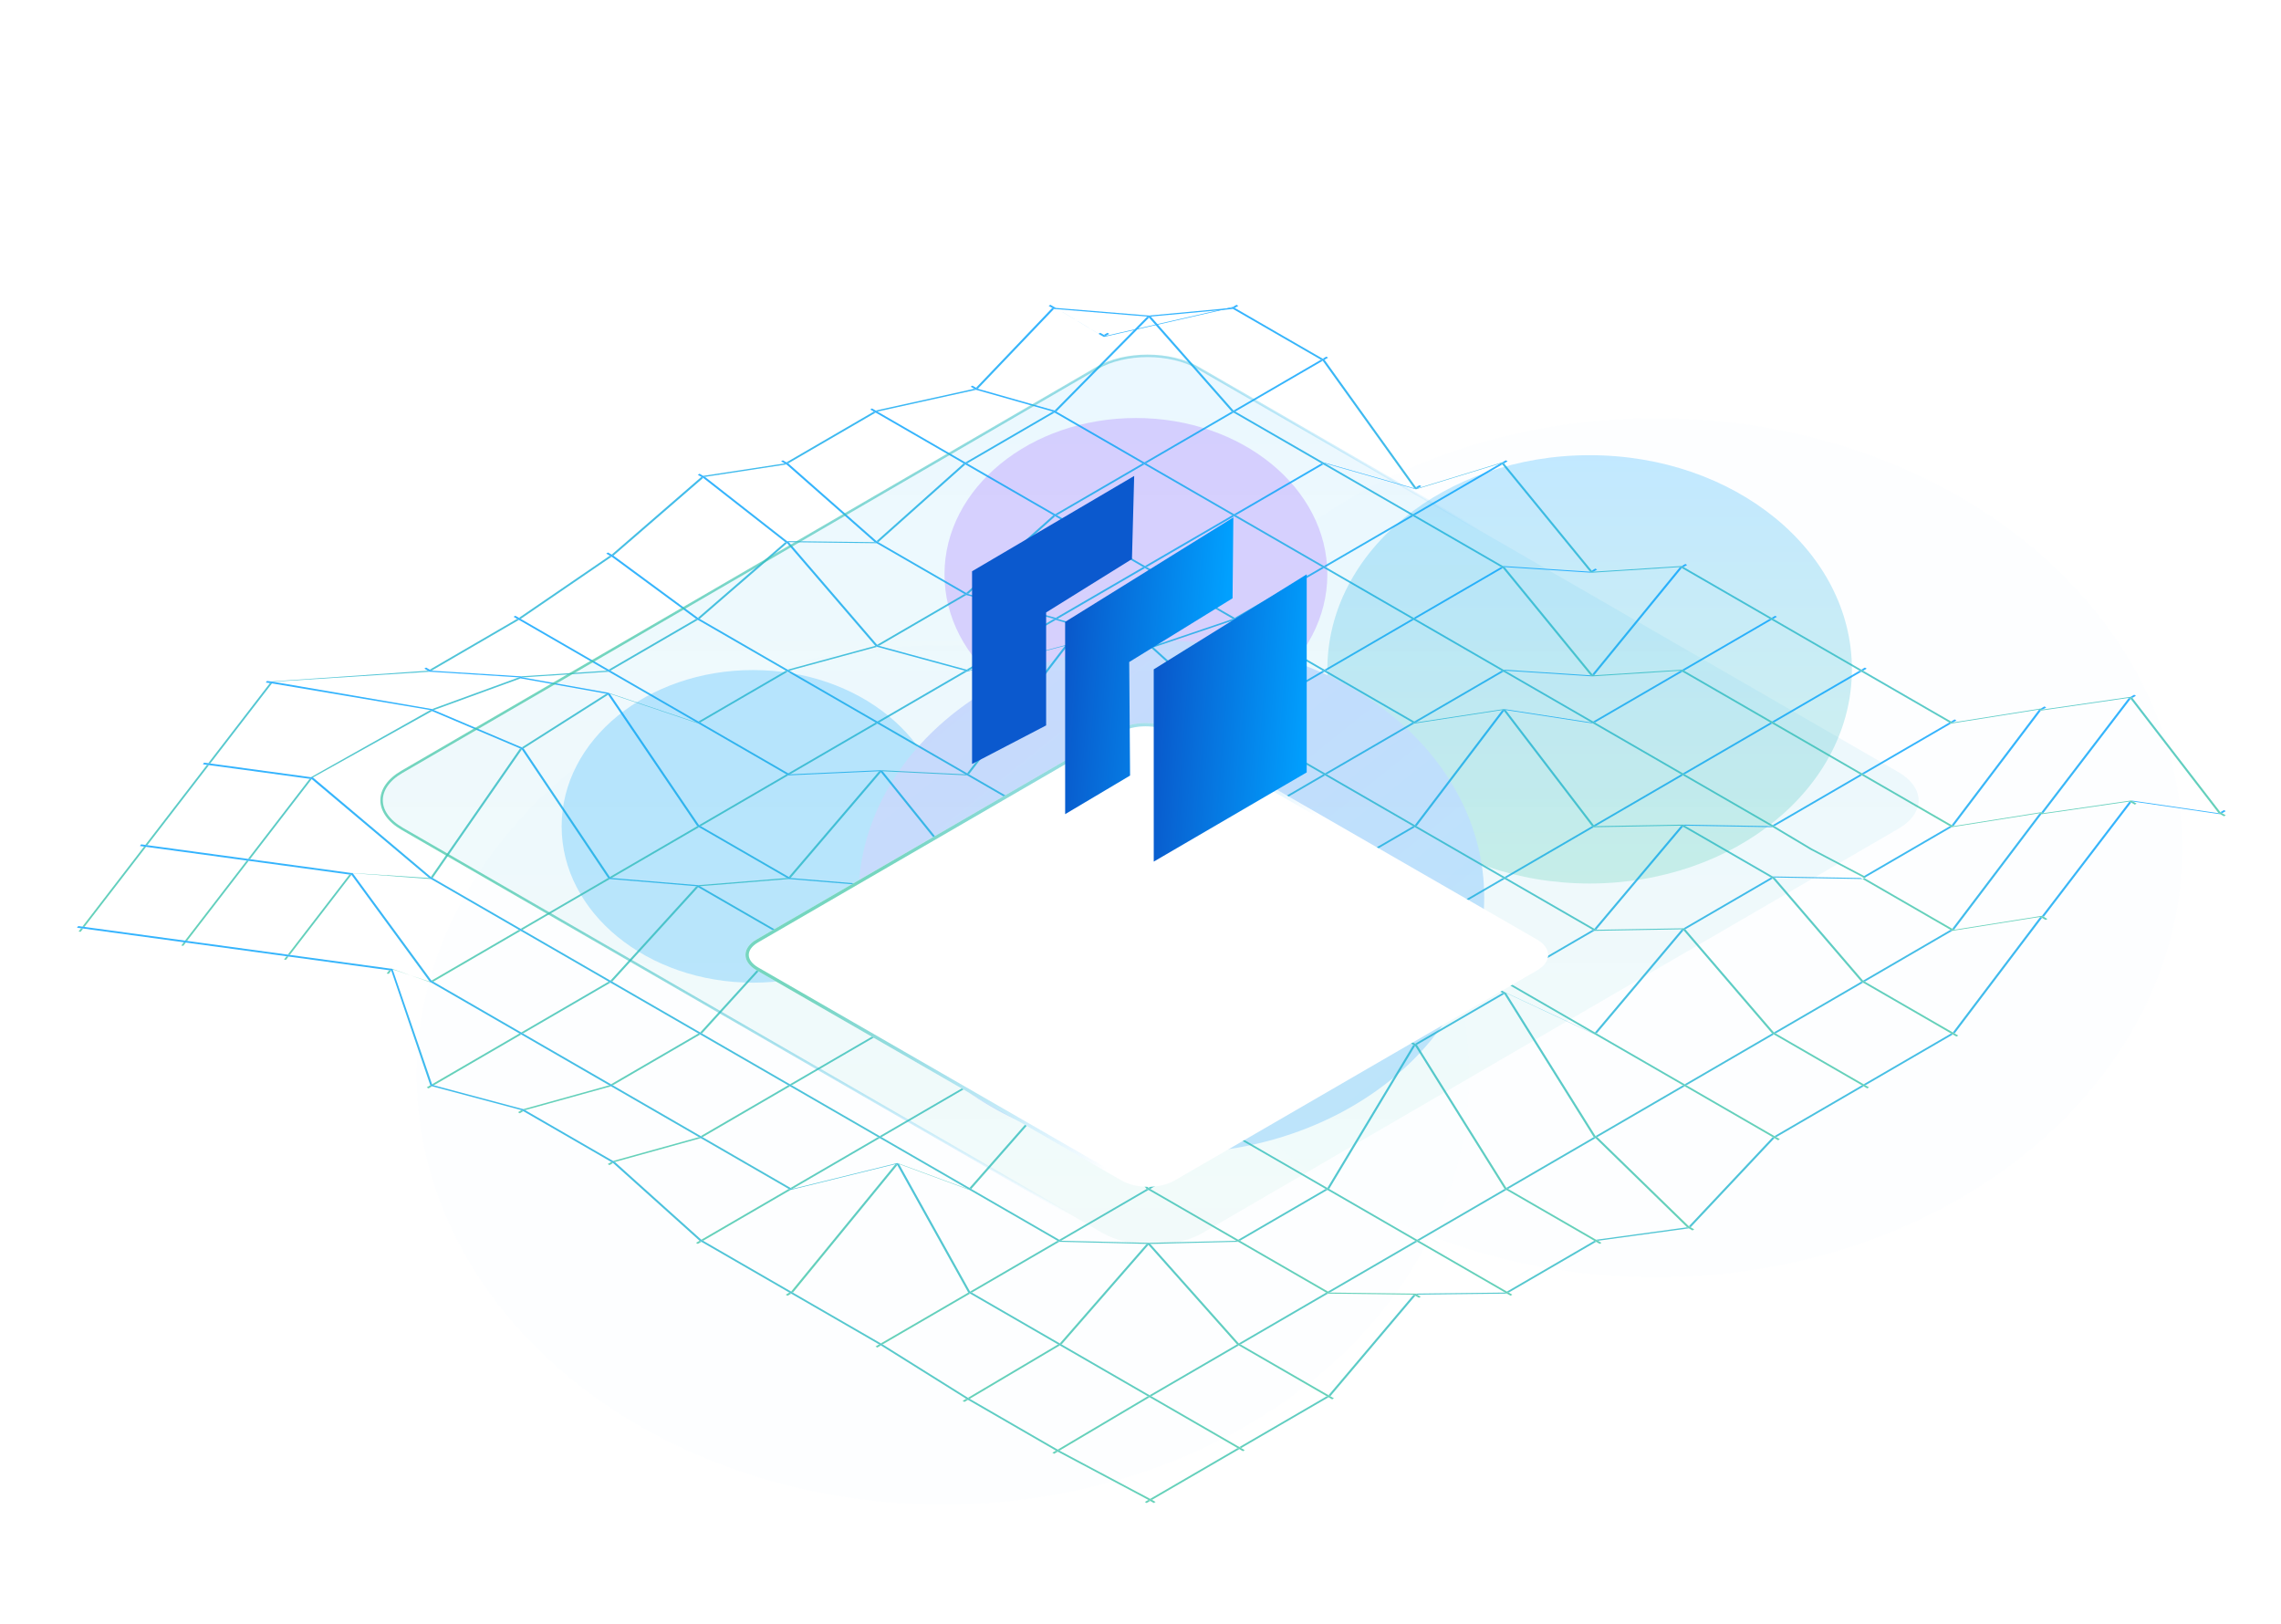 <svg xmlns="http://www.w3.org/2000/svg" width="545" height="388" fill="none" viewBox="0 0 545 388">
  <path fill="#fff" d="M0 0h545v388H0z"/>
  <g opacity=".24">
    <ellipse cx="395.729" cy="202.552" fill="#00A0FF" fill-opacity=".03" rx="125.733" ry="102.675"/>
    <ellipse cx="225.265" cy="256.851" fill="#00A0FF" fill-opacity=".03" rx="125.733" ry="102.675"/>
    <g filter="url(#a)">
      <ellipse cx="379.811" cy="159.935" fill="url(#b)" rx="62.665" ry="51.173"/>
    </g>
    <g filter="url(#c)">
      <ellipse cx="271.407" cy="137.229" fill="#9747FF" rx="45.739" ry="37.351"/>
    </g>
    <g filter="url(#d)">
      <ellipse cx="179.929" cy="197.451" fill="#00A0FF" rx="45.739" ry="37.351"/>
    </g>
    <g filter="url(#e)">
      <ellipse cx="279.87" cy="214.399" fill="url(#f)" rx="74.754" ry="61.21"/>
    </g>
  </g>
  <g clip-path="url(#g)" opacity=".8">
    <path fill="url(#h)" d="m19.863 221.868-.486-.066-.6.781.24.03.246.036.6-.781Zm15.041-19.522-.486-.066-14.74 19.137.486.066 14.74-19.137Zm15.035-19.528-.487-.066-14.74 19.138.486.066 14.74-19.138Zm15.04-19.527-.486-.066-14.74 19.137.486.066 14.74-19.137Zm37.698-2.787-.426-.247-37.458 2.577.487.066 37.397-2.396Zm21.312-12.386-.427-.246-20.885 12.139.427.246 20.885-12.139Zm22.153-15.101-.427-.246-21.732 14.86.426.247 21.733-14.861Zm21.87-18.825-.427-.246-21.443 18.579.426.246 21.444-18.579Zm19.9-3.219-.427-.247-19.479 2.974.426.246 19.48-2.973Zm21.305-12.386-.426-.246-20.885 12.133.426.246 20.885-12.133Zm23.997-5.448-.426-.246-23.571 5.201.427.247 23.57-5.202Zm18.621-19.317-.427-.247-18.2 19.071.427.247 18.2-19.072Zm11.917 6.69-.426-.245-11.485-6.938.426.246 11.485 6.938Zm1.273-.744-.426-.246-.853.498.426.247.853-.499Z"/>
    <path fill="url(#i)" d="m44.4 225.213-.486-.066-.6.781.246.036.24.03.6-.781Zm15.035-19.527-.486-.066-14.74 19.137.486.066 14.74-19.137Zm15.041-19.528-.486-.066-14.74 19.137.486.066 14.74-19.137Zm28.76-16.248-.426-.246-28.52 16.038.486.066 28.46-15.864m21.161-7.809-.426-.246-20.741 7.569.426.246 20.741-7.569Zm21.036-1.591-.427-.247-20.609 1.352.427.246 20.609-1.351Zm21.305-12.386-.426-.246-20.885 12.133.426.246 20.885-12.133Zm21.312-18.326-.426-.247-20.886 18.08.427.247 20.885-18.08Zm21.378 0-.427-.247-20.957-.246.427.246 20.957.247Zm21.233-18.819-.426-.247-20.813 18.573.426.246 20.813-18.572Zm21.312-12.386-.426-.246-20.886 12.139.427.246 20.885-12.139Zm22.561-22.7-.426-.246-22.141 22.453.427.247 22.14-22.453Zm20.056-2.066-.426-.246-19.63 1.82.427.246 19.629-1.82Zm1.28-.744-.427-.247-.853.499.427.246.853-.498Z"/>
    <path fill="url(#j)" d="m68.944 228.559-.487-.066-.6.781.24.03.246.036.601-.781Zm15.035-19.528-.487-.066-14.74 19.138.486.066 14.74-19.138Zm18.975 1.004-.427-.247-18.734-1.213.486.066 18.675 1.394Zm21.732-30.959-.427-.246-21.305 30.712.426.246 21.306-30.712Zm20.609-13.07-.427-.247-20.188 12.825.426.246 20.189-12.824Zm21.588 6.877-.427-.246-21.167-7.124.426.246 21.168 7.124Zm21.305-12.379-.426-.247-20.885 12.134.426.246 20.885-12.133Zm21.378-5.947-.426-.246-20.952 5.694.427.246 20.951-5.694Zm21.312-12.38-.427-.246-20.885 12.14.427.246 20.885-12.14Zm21.233-18.825-.426-.246-20.813 18.573.426.246 20.813-18.573Zm21.312-12.385-.427-.247-20.885 12.14.427.246 20.885-12.139Zm21.306-12.38-.427-.246-20.885 12.133.426.246 20.886-12.133Zm21.311-12.386-.426-.246-20.885 12.133.426.247L316.04 86.2Zm1.274-.739-.427-.246-.853.499.427.246.853-.499Z"/>
    <path fill="url(#k)" d="m93.481 231.905-.492-.066-.601.781.246.036.246.036.601-.781m9.611 2.895-.433-.246-9.376-3.106.492.066 9.311 3.286m21.317-12.386-.432-.246-20.885 12.14.432.246 20.885-12.14Zm21.312-12.385-.432-.247-20.886 12.14.433.246 20.885-12.139Zm21.306-12.38-.433-.246-20.885 12.133.433.246 20.885-12.133Zm21.311-12.386-.432-.246-20.885 12.139.432.247 20.885-12.14Zm21.306-12.38-.432-.246-20.886 12.134.433.246 20.885-12.134Zm21.312-12.385-.433-.247-20.885 12.134.432.246 20.886-12.133Zm21.305-12.386-.432-.246-20.885 12.139.432.246 20.885-12.139Zm21.306-12.38-.433-.246-20.885 12.133.433.247 20.885-12.134Zm21.312-12.386-.433-.246-20.885 12.14.432.246 20.886-12.14Zm21.305-12.379-.432-.247-20.885 12.134.432.246 20.885-12.133Zm22.141 5.94-.433-.246-21.714-6.193.433.246 21.714 6.193Zm1.279-.739-.432-.246-.853.499.432.246.853-.499Z"/>
    <path fill="url(#l)" d="m103.236 259.566-.426-.247-.853.499.216.126.21.12.853-.498Zm21.306-12.38-.427-.246-20.885 12.133.427.246 20.885-12.133Zm21.305-12.386-.426-.246-20.885 12.139.426.247 20.885-12.14Zm20.964-22.801-.427-.247-20.537 22.562.427.246 20.537-22.561Zm21.654-1.964-.427-.247-21.233 1.718.426.246 21.234-1.717Zm22.008-25.511-.426-.246-21.588 25.264.426.246 21.588-25.264Zm20.609.745-.427-.246-20.182-.991.427.246 20.182.991Zm23.78-30.712-.426-.246-23.354 30.466.426.246 23.354-30.466Zm20.333.372-.427-.246-19.912-.618.427.246 19.912.618Zm19.816-6.811-.427-.246-19.389 6.565.426.246 19.39-6.565Zm21.305-12.386-.426-.246-20.885 12.139.426.247 20.885-12.14Zm21.312-12.38-.426-.246-20.886 12.134.427.246 20.885-12.134Zm21.306-12.385-.427-.247-20.885 12.134.427.246 20.885-12.133Zm1.279-.739-.426-.246-.853.498.426.246.853-.498Z"/>
    <path fill="url(#m)" d="m125.04 265.506-.426-.246-.853.498.21.121.216.126.853-.499Zm20.951-5.94-.426-.247-20.525 5.695.427.246 20.524-5.694Zm21.306-12.38-.426-.246-20.886 12.139.427.246 20.885-12.139Zm20.963-22.807-.426-.247-20.537 22.561.427.247 20.536-22.561Zm21.306-12.38-.427-.246-20.885 12.133.427.246 20.885-12.133Zm21.66-1.964-.427-.247-21.233 1.718.426.247 21.234-1.718Zm21.306-12.38-.427-.246-20.885 12.133.426.246 20.886-12.133Zm21.311-12.386-.426-.246-20.885 12.133.426.247 20.885-12.134Zm21.312-12.386-.427-.246-20.885 12.14.427.246 20.885-12.14Zm21.306-12.379-.427-.247-20.885 12.134.426.246 20.886-12.133Zm21.305-12.386-.426-.246-20.886 12.139.427.246 20.885-12.139Zm21.306-12.38-.427-.246-20.885 12.133.427.247 20.885-12.134Zm21.251 1.105-.426-.246-20.819-1.351.426.246 20.819 1.351Zm1.274-.744-.427-.247-.853.499.427.246.853-.498Z"/>
    <path fill="url(#n)" d="m146.484 277.892-.426-.246-.853.498.216.126.21.12.853-.498Zm20.951-5.941-.426-.246-20.525 5.694.426.247 20.525-5.695Zm21.312-12.385-.427-.247-20.885 12.14.427.246 20.885-12.139Zm21.306-12.386-.427-.246-20.885 12.139.426.246 20.886-12.139Zm21.311-12.38-.426-.246-20.885 12.133.426.247 20.885-12.134Zm21.306-12.386-.427-.246-20.885 12.14.427.246 20.885-12.14Zm20.741-27.096-.427-.246-20.32 26.85.426.246 20.321-26.85Zm21.876 2.331-.426-.246-21.45-2.577.426.246 21.45 2.577Zm21.312-12.38-.427-.246-20.885 12.139.427.247 20.885-12.14Zm21.305-12.386-.426-.246-20.885 12.134.426.246 20.885-12.134Zm21.312-12.385-.426-.247-20.886 12.14.427.246 20.885-12.139Zm21.24 1.111-.427-.246-20.819-1.352.426.246 20.82 1.352Zm21.371-25.877-.426-.246-20.945 25.624.426.247 20.945-25.625Zm1.28-.739-.427-.246-.853.499.427.246.853-.499Z"/>
    <path fill="url(#o)" d="m167.579 296.717-.426-.246-.853.498.21.12.216.126.853-.498Zm21.306-12.386-.426-.246-20.886 12.133.427.246 20.885-12.133Zm21.312-12.38-.427-.246-20.885 12.139.426.247 20.886-12.14Zm21.305-12.385-.426-.247-20.885 12.14.426.246 20.885-12.139Zm21.306-12.38-.427-.246-20.885 12.133.427.246 20.885-12.133Zm18.518-30.959-.426-.246-18.092 30.712.426.247 18.092-30.713Zm24.033-12.133-.426-.246-23.607 11.887.427.246 23.606-11.887Zm21.378 5.941-.427-.247-20.951-6.193.427.247 20.951 6.193Zm21.311-12.386-.426-.246-20.885 12.139.426.246 20.885-12.139Zm21.306-27.739-.426-.246-20.886 27.492.427.247 20.885-27.493Zm21.312 2.973-.427-.246-20.885-3.219.427.246 20.885 3.219Zm21.305-12.379-.426-.247-20.885 12.134.426.246 20.885-12.133Zm21.306-12.386-.426-.246-20.886 12.133.427.246 20.885-12.133Zm1.279-.739-.426-.246-.853.498.427.247.852-.499Z"/>
    <path fill="url(#p)" d="m189.029 309.103-.432-.247-.853.499.216.126.216.126.853-.498m25.366-30.719-.432-.246-24.946 30.466.433.246 24.945-30.466Zm17.251 5.941-.432-.246-16.825-6.193.433.246 16.824 6.193Zm21.306-24.021-.432-.246-20.886 23.78.433.247 20.885-23.781Zm21.306-.744-.433-.247-20.885.493.433.246 20.885-.492Zm21.245-41.128-.432-.246-20.819 40.887.432.246 20.819-40.887Zm21.372 5.941-.432-.247-20.952-6.193.433.247 20.951 6.193Zm21.312-1.959-.433-.246-20.885 1.718.433.246 20.885-1.718Zm21.311-12.385-.432-.247-20.885 12.14.432.246 20.885-12.139Zm21.306-12.38-.433-.246-20.885 12.133.433.246 20.885-12.133Zm21.312-12.386-.433-.246-20.885 12.139.432.247 20.886-12.14Zm21.305-12.386-.432-.246-20.885 12.134.432.246 20.885-12.134Zm21.306-12.379-.433-.247-20.885 12.134.433.246 20.885-12.133Zm1.279-.745-.432-.246-.853.498.432.246.853-.498Z"/>
    <path fill="url(#q)" d="m210.473 321.482-.427-.246-.853.498.217.127.21.12.853-.499Zm21.306-12.386-.427-.246-20.885 12.134.426.246 20.886-12.134Zm21.311-12.379-.426-.247-20.885 12.14.426.246 20.885-12.139Zm21.312-12.386-.427-.246-20.885 12.139.427.246 20.885-12.139Zm21.305-12.38-.426-.246-20.885 12.133.426.247 20.885-12.134Zm20.958-34.448-.427-.246-20.537 34.202.427.246 20.537-34.202Zm21.305-12.38-.426-.246-20.885 12.133.426.247 20.885-12.134Zm21.66 9.677-.426-.246-21.234-9.923.427.246 21.233 9.923Zm21.312-12.386-.426-.246-20.886 12.139.427.247 20.885-12.14Zm21.168-24.885-.427-.247-20.747 24.64.427.246 20.747-24.639Zm21.449.12-.426-.246-21.023-.367.426.246 21.023.367Zm21.306-12.38-.427-.246-20.885 12.133.427.247 20.885-12.134Zm21.312-12.386-.427-.246-20.885 12.134.426.246 20.886-12.134Zm1.273-.738-.426-.247-.853.499.426.246.853-.498Z"/>
    <path fill="url(#r)" d="m231.28 334.481-.426-.247-.853.499.21.12.216.126.853-.498Zm21.948-12.999-.426-.246-21.528 12.752.427.246 21.527-12.752Zm21.168-24.026-.427-.247-20.747 23.781.427.246 20.747-23.78Zm21.456-.739-.427-.246-21.029.498.426.246 21.03-.498Zm21.305-12.386-.426-.246-20.885 12.133.426.247 20.885-12.134Zm20.958-34.442-.427-.246-20.537 34.202.427.246 20.537-34.202Zm21.305-12.38-.426-.246-20.885 12.133.426.247 20.885-12.134Zm21.66 9.677-.426-.246-21.234-9.923.427.246 21.233 9.923Zm21.174-24.892-.427-.246-20.753 24.639.427.247 20.753-24.64Zm21.305-12.379-.426-.247-20.885 12.134.426.246 20.885-12.133Zm21.45.12-.426-.247-21.024-.366.427.246 21.023.367Zm21.306-12.386-.427-.246-20.885 12.133.427.246 20.885-12.133Zm21.312-27.859-.427-.246-20.885 27.612.426.247 20.886-27.613Zm1.273-.745-.427-.246-.852.498.426.247.853-.499Z"/>
    <path fill="url(#s)" d="m252.724 346.866-.427-.246-.853.499.217.126.21.12.853-.499Zm21.948-13.004-.426-.246-21.528 12.752.426.246 21.528-12.752Zm21.312-12.38-.427-.246-20.885 12.139.427.247 20.885-12.14Zm21.312-12.386-.427-.246-20.885 12.14.426.246 20.886-12.14Zm21.305-12.379-.426-.247-20.886 12.134.427.246 20.885-12.133Zm21.312-12.386-.427-.246-20.885 12.139.427.246 20.885-12.139Zm21.305-12.38-.426-.246-20.885 12.133.426.247 20.885-12.134Zm21.312-12.385-.426-.247-20.886 12.134.427.246 20.885-12.133Zm21.306-12.386-.427-.246-20.885 12.139.427.246 20.885-12.139Zm21.305-12.38-.426-.246-20.885 12.133.426.247 20.885-12.134Zm21.312-12.386-.426-.246-20.886 12.14.427.246 20.885-12.14Zm21.306-27.859-.427-.246-20.885 27.613.426.246 20.886-27.613Zm21.311-27.558-.426-.246-20.885 27.312.426.246 20.885-27.312Zm1.274-.745-.427-.246-.853.498.427.247.853-.499Z"/>
    <path fill="url(#t)" d="m274.816 358.633-.426-.246-.853.499.21.12.216.126.853-.499Zm21.306-12.385-.426-.247-20.886 12.134.427.246 20.885-12.133Zm21.312-12.386-.427-.246-20.885 12.139.427.246 20.885-12.139Zm20.735-24.267-.427-.246-20.314 24.026.426.247 20.315-24.027Zm21.882-.499-.426-.246-21.456.246.426.247 21.456-.247Zm21.312-12.379-.427-.247-20.885 12.14.426.246 20.886-12.139Zm22.158-3.22-.426-.246-21.738 2.973.426.246 21.738-2.973Zm20.453-21.546-.427-.246-20.026 21.3.427.246 20.026-21.3Zm21.312-12.385-.427-.247-20.885 12.14.426.246 20.886-12.139Zm21.305-12.38-.426-.246-20.885 12.133.426.246 20.885-12.133Zm21.312-27.865-.427-.246-20.885 27.618.427.247 20.885-27.619Zm21.305-27.559-.426-.246-20.885 27.312.426.247 20.885-27.313Zm21.312 2.793-.426-.246-20.886-3.039.427.246 20.885 3.039Zm1.273-.744-.426-.247-.853.499.427.246.852-.498Z"/>
    <path fill="url(#u)" d="m531.799 194.808-.858-.499-.427-.246-21.023-27.312-.427-.247-21.017 3.04-.427-.247-21.023 3.34-.426-.246-21.018-12.134-.432-.246-21.017-12.139-.427-.247-21.023-12.139-.427-.24-21.083 1.351-.427-.246-20.957-25.625-.426-.246-20.189 6.187-.432-.246-21.852-30.46-.421-.246-21.029-12.14-.421-.246-30.417 6.938-.427-.247-.865-.498-.42.246.865.499.426.246 30.412-6.938.426.246 21.024 12.14.426.24 21.852 30.466.427.246 20.188-6.187.427.241 20.963 25.63.426.246 21.084-1.351.42.24 21.03 12.14.42.246 21.023 12.133.427.253 21.023 12.133.427.246 21.023-3.339.427.246 21.017-3.039.426.246 21.024 27.312.426.246.859.493.42-.24Z"/>
    <path fill="url(#v)" d="m510.494 192.015-.859-.499-.427-.246-21.023 3.039-.426-.246-21.018 3.34-.426-.247-21.023-12.133-.427-.246-21.017-12.14-.433-.246-21.017-12.134-.427-.246-21.083 1.346-.426-.241-20.964-25.624-.42-.246-21.023-12.14-.427-.246-21.023-12.134-.427-.252-21.023-12.133-.427-.247-19.767-22.453-.427-.246-22.273-1.82-.426-.246-.859-.499-.427.247.859.498.427.246 22.273 1.82.426.247 19.768 22.453.426.246 21.024 12.139.426.247 21.024 12.133.426.246 21.023 12.14.421.246 20.963 25.625.421.246 21.089-1.352.426.247 21.018 12.133.432.246 21.018 12.14.426.246 21.023 12.14.427.24 21.017-3.34.427.246 21.023-3.039.426.246.859.499.427-.246Z"/>
    <path fill="url(#w)" d="m489.182 219.573-.859-.498-.42-.247-21.03 3.34-.42-.246-21.023-12.134.42-.24-12.93-6.794-9.367-5.598-21.017-12.133-.432-.246-21.018-12.14-.426-.246-21.024-12.134-.426-.246-21.017-12.139-.427-.247-21.023-12.133-.427-.246-21.017-12.14-.432-.246-21.018-12.134-.426-.246-21.024-12.14-.426-.246-18.338-5.201-.427-.247-.865-.498-.42.246.865.499.426.246 18.333 5.202.426.246 21.023 12.139.427.241 21.023 12.139.427.246 21.023 12.14.42.24 21.024 12.14.426.246 21.023 12.139.427.241 21.023 12.139.427.246 21.017 12.14.433.246 21.017 12.134L432.5 203l12.93 6.788-.421.247 21.017 12.133.427.246 21.023-3.339.427.246.859.498.42-.246Z"/>
    <path fill="url(#x)" d="m467.877 247.432-.859-.492-.427-.247-21.023-12.139-.427-.246-21.155-24.64-.427-.246-21.023-12.14-.426-.24-20.886.367-.426-.253-21.023-27.492-.427-.24-21.023 3.213-.427-.246-21.017-12.134-.426-.246-21.024-12.139-.426-.247-21.018-12.133-.432-.246-21.017-12.14-.427-.246-21.023-12.134-.427-.246-21.017-12.14-.426-.246-.865-.498-.421.246.859.499.427.246 21.023 12.139.42.247 21.03 12.133.42.246 21.023 12.14.427.246 21.023 12.134.427.246 21.023 12.139.427.247 21.017 12.133.426.246 21.024-3.219.426.246 21.017 27.493.433.252 20.879-.373.427.247 21.023 12.139.426.246 21.156 24.64.426.246 21.024 12.14.426.246.859.492.427-.246Z"/>
    <path fill="url(#y)" d="m446.571 259.818-.859-.499-.426-.246-21.024-12.139-.426-.247-21.156-24.639-.426-.24-20.891.36-.421-.246-21.023-12.134-.427-.246-21.023-12.139-.426-.247-21.024-12.133-.426-.246-21.018-12.14-.426-.246-19.534-17.708-.426-.246-22.507-6.565-.433-.247-20.951-5.694-.426-.246-21.024-12.14-.42-.246-21.09-18.573-.426-.246-.865-.498-.42.246.859.498.426.247 21.089 18.572.427.247 21.023 12.139.427.246 20.951 5.695.426.246 22.513 6.565.427.246 19.534 17.708.426.246 21.017 12.14.427.246 21.023 12.134.427.246 21.017 12.139.432.247 21.018 12.133.426.246 20.885-.366.427.246 21.155 24.64.427.246 21.023 12.139.427.247.859.492.426-.24Z"/>
    <path fill="url(#z)" d="m425.259 272.198-.859-.493-.426-.246-21.023-12.14-.427-.246-21.017-12.133-.427-.247-21.023-12.139-.427-.246-21.023-12.134-.426-.252-21.024-12.134-.42-.246-21.029-12.139-.421-.247-21.023-12.133-.427-.246-18.554-30.466-.427-.246-23.486 6.192-.432-.246-20.946-5.7-.426-.246-21.095-24.52-.427-.246-19.612-15.353-.426-.246-.859-.499-.427.246.865.499.427.246 19.612 15.353.426.247 21.09 24.519.426.246 20.951 5.7.433.247 23.486-6.193.426.246 18.555 30.466.426.246 21.018 12.134.426.246 21.023 12.139.427.247 21.017 12.133.433.252 21.017 12.134.426.246 21.024 12.14.426.246 21.024 12.133.426.247 21.023 12.139.421.246.859.493.426-.246Z"/>
    <path fill="url(#A)" d="m404.807 293.743-.859-.492-.427-.246-21.876-21.306-.427-.246-21.371-34.196-.427-.247-21.023-12.133-.427-.246-20.668-.499-.427-.246-21.089-20.044-.427-.247-21.522-8.523-.426-.246-20.453 2.577-.426-.247-21.024-12.133-.426-.246-21.017-12.14-.433-.246-21.017-12.134-.427-.246-21.023-12.139-.426-.247-20.171-14.86-.426-.246-.865-.499-.427.252.865.499.427.246 20.17 14.855.427.246 21.023 12.139.426.247 21.018 12.133.432.252 21.017 12.134.427.246 21.023 12.14.427.246 20.452-2.583.427.246 21.522 8.53.426.246 21.09 20.038.426.246 20.669.499.426.246 21.024 12.14.426.246 21.372 34.196.426.246 21.877 21.3.426.246.859.499.427-.253Z"/>
    <path fill="url(#B)" d="m382.642 296.963-.859-.493-.427-.246-21.023-12.139-.426-.247-21.366-34.195-.426-.247-21.024-12.139-.426-.246-20.741-18.819-.427-.247-23.744-1.964-.427-.246-18.23 6.433-.426-.246-21.024-12.134-.42-.246-20.327-25.264-.426-.246-21.72.991-.427-.246-21.023-12.14-.426-.246-21.024-12.134-.426-.246-21.018-12.139-.426-.247-.865-.492-.42.24.864.499.427.246 21.017 12.139.427.247 21.023 12.133.427.246 21.017 12.14.432.246 21.714-.991.427.246 20.326 25.264.427.247 21.017 12.133.427.246 18.23-6.433.426.246 23.745 1.959.432.252 20.735 18.819.427.246 21.023 12.14.427.246 21.371 34.196.427.246 21.023 12.139.426.247.859.492.421-.246Z"/>
    <path fill="url(#C)" d="m361.33 309.349-.859-.499-.426-.24-21.023-12.139-.427-.247-21.017-12.139-.427-.241-21.023-12.139-.426-.246-21.018-12.14-.432-.246-21.018-12.133-.426-.247-21.023-12.139-.427-.246-21.366-22.555-.426-.247-20.675-1.718-.426-.246-21.024-12.133-.426-.247-21.3-31.402-.426-.247-20.465-3.664-.427-.246-21.299-1.346-.427-.246-.859-.498-.426.246.865.498.426.247 21.294 1.345.426.246 20.471 3.665.427.246 21.293 31.397.433.252 21.017 12.133.427.247 20.674 1.718.427.246 21.372 22.555.426.246 21.023 12.14.421.246 21.023 12.133.427.247 21.023 12.139.427.246 21.023 12.134.426.246 21.018 12.14.426.246 21.023 12.133.427.247.859.498.42-.246Z"/>
    <path fill="url(#D)" d="m339.454 309.841-.859-.492-.426-.246-20.453-.253-.426-.246-21.018-12.133-.426-.247-21.024-12.139-.426-.247-21.017-23.774-.433-.252-21.017-.493-.427-.246-21.023-12.139-.426-.241-21.372-22.561-.421-.246-21.023-12.133-.426-.247-20.675-1.718-.427-.246-20.603-30.712-.426-.246-21.023-8.92-.427-.24-37.95-6.524-.487-.066-.99-.132-.301.385.991.138.487.066 37.83 6.373.426.246 21.023 8.92.427.246 20.597 30.712.432.247 20.669 1.718.427.246 21.023 12.133.426.247 21.372 22.555.421.246 21.029 12.139.42.247 21.024.492.426.252 21.024 23.775.426.246 21.023 12.14.427.246 21.017 12.133.427.246 20.446.253.427.246.859.493.426-.247Z"/>
    <path fill="url(#E)" d="m318.713 334.114-.859-.492-.42-.247-21.024-12.139-.426-.246-21.162-23.781-.426-.246-20.885-.493-.427-.246-21.017-12.133-.432-.253-21.018-12.133-.426-.246-21.024-12.14-.426-.246-21.017-12.133-.427-.247-21.023-12.139-.427-.246-21.017-12.134-.432-.246-21.018-12.14-.426-.246-28.177-23.768-.487-.066-24.05-3.28-.487-.066-.985-.132-.15.192-.15.192.984.132.487.072 24.05 3.274.487.066 28.051 23.63.427.247 21.023 12.139.427.246 21.023 12.134.42.246 21.03 12.14.42.246 21.023 12.133.427.247 21.023 12.139.427.246 21.017 12.134.432.246 21.018 12.139.426.247 20.885.492.421.247 21.161 23.78.427.246 21.023 12.14.427.24.859.499.42-.247Z"/>
    <path fill="url(#F)" d="m33.727 201.751-.3.391.99.132.487.072 24.045 3.274.486.066 24.057 3.279.487.066 18.686 25.523.427.252 21.023 12.134.427.246 21.023 12.139.426.241 21.018 12.139.426.246 21.024 12.14.426.24 25.084-6.187.426.246 16.957 30.466.427.24 21.023 12.14.426.246 21.024 12.14.42.24 21.024 12.139.426.247.859.498.426-.246-.859-.499-.426-.246-21.023-12.133-.427-.247-21.017-12.139-.427-.246-21.023-12.14-.426-.24-16.957-30.466-.433-.246-25.077 6.187-.427-.241-21.023-12.139-.427-.246-21.023-12.14-.421-.246-21.023-12.133-.426-.247-21.024-12.139-.426-.246-18.813-25.667-.487-.066-24.05-3.28-.493-.066-24.044-3.279-.487-.066-.991-.133Z"/>
    <path fill="url(#G)" d="m276.102 358.88-.859-.493-.427-.246-21.666-11.521-.426-.246-21.023-12.14-.421-.24-20.387-12.758-.42-.246-21.023-12.134-.427-.252L168 296.47l-.427-.246-20.663-18.578-.426-.247-21.023-12.139-.421-.24-21.384-5.701-.426-.246-9.449-27.559-.492-.066-24.045-3.279-.492-.066-24.05-3.28-.487-.066-24.051-3.28-.487-.066-.985-.132-.3.384.985.139.486.066 24.051 3.279.487.066 24.056 3.28.487.066 24.05 3.28.487.066 9.329 27.414.426.247 21.378 5.694.426.246 21.018 12.14.426.246 20.669 18.578.426.247 21.018 12.133.432.252 21.018 12.134.426.246 20.381 12.752.426.247 21.017 12.139.427.246 21.666 11.521.426.246.859.493.427-.246Z"/>
  </g>
  <path fill="url(#H)" fill-opacity=".08" stroke="url(#I)" stroke-width=".589" d="M286.254 87.911 453.47 184.42c3.329 1.928 4.936 4.405 4.949 6.819.012 2.413-1.567 4.884-4.877 6.803L287.417 294.55c-3.3 1.918-7.652 2.885-12.027 2.885-4.374 0-8.74-.967-12.067-2.885L96.107 198.041c-3.32-1.918-4.922-4.395-4.935-6.812-.012-2.416 1.563-4.891 4.864-6.81L262.16 87.911l-.148-.255.148.255c3.299-1.918 7.656-2.885 12.033-2.885s8.743.967 12.06 2.885Z"/>
  <g filter="url(#J)">
    <path fill="#fff" d="m367.242 178.909-87.181-50.213c-3.518-2.029-9.218-2.029-12.716 0l-86.612 50.213c-3.499 2.029-3.48 5.323.037 7.352l87.181 50.213c3.527 2.029 9.217 2.029 12.716 0l86.612-50.213c3.508-2.029 3.489-5.314-.037-7.352Z"/>
    <path stroke="url(#K)" stroke-width=".786" d="M279.864 129.036c-1.685-.972-3.917-1.469-6.168-1.469-2.252 0-4.479.497-6.154 1.469l-86.612 50.213c-1.677.972-2.422 2.193-2.416 3.334.006 1.142.765 2.365 2.452 3.338l87.181 50.213c1.69.972 3.923 1.469 6.173 1.469s4.475-.497 6.15-1.468v-.001l86.612-50.213c1.682-.973 2.429-2.191 2.423-3.33-.006-1.141-.767-2.363-2.459-3.342l-87.182-50.213Zm0 0 87.181 50.213-87.181-50.213Z"/>
  </g>
  <path fill="#0B59CE" d="m249.954 146.34 20.506-12.76.265-9.929.266-9.929-38.735 22.775v46.051l17.698-9.218v-26.99Z"/>
  <path fill="url(#L)" d="M312.213 184.556v-47.33l-36.552 22.71.004 45.937 36.548-21.317Z"/>
  <path fill="url(#M)" d="m269.805 158.185 24.691-15.229.189-19.322-40.193 24.963.004 45.937 15.511-9.218-.202-27.131Z"/>
  <defs>
    <linearGradient id="b" x1="379.811" x2="379.811" y1="108.763" y2="211.108" gradientUnits="userSpaceOnUse">
      <stop stop-color="#00A0FF"/>
      <stop offset="1" stop-color="#40C6A7"/>
    </linearGradient>
    <linearGradient id="f" x1="354.624" x2="159.379" y1="275.609" y2="32.294" gradientUnits="userSpaceOnUse">
      <stop stop-color="#00A0FF"/>
      <stop offset="1" stop-color="#9747FF"/>
    </linearGradient>
    <linearGradient id="h" x1="141.901" x2="141.901" y1="73.329" y2="222.649" gradientUnits="userSpaceOnUse">
      <stop stop-color="#00A0FF"/>
      <stop offset="1" stop-color="#40C6A7"/>
    </linearGradient>
    <linearGradient id="i" x1="169.592" x2="169.592" y1="72.83" y2="225.994" gradientUnits="userSpaceOnUse">
      <stop stop-color="#00A0FF"/>
      <stop offset="1" stop-color="#40C6A7"/>
    </linearGradient>
    <linearGradient id="j" x1="192.585" x2="192.585" y1="85.216" y2="229.34" gradientUnits="userSpaceOnUse">
      <stop stop-color="#00A0FF"/>
      <stop offset="1" stop-color="#40C6A7"/>
    </linearGradient>
    <linearGradient id="k" x1="215.993" x2="215.993" y1="110.474" y2="234.806" gradientUnits="userSpaceOnUse">
      <stop stop-color="#00A0FF"/>
      <stop offset="1" stop-color="#40C6A7"/>
    </linearGradient>
    <linearGradient id="l" x1="231.085" x2="231.085" y1="109.982" y2="260.064" gradientUnits="userSpaceOnUse">
      <stop stop-color="#00A0FF"/>
      <stop offset="1" stop-color="#40C6A7"/>
    </linearGradient>
    <linearGradient id="m" x1="252.679" x2="252.679" y1="135.246" y2="266.005" gradientUnits="userSpaceOnUse">
      <stop stop-color="#00A0FF"/>
      <stop offset="1" stop-color="#40C6A7"/>
    </linearGradient>
    <linearGradient id="n" x1="274.156" x2="274.156" y1="134.747" y2="278.39" gradientUnits="userSpaceOnUse">
      <stop stop-color="#00A0FF"/>
      <stop offset="1" stop-color="#40C6A7"/>
    </linearGradient>
    <linearGradient id="o" x1="295.428" x2="295.428" y1="147.133" y2="297.215" gradientUnits="userSpaceOnUse">
      <stop stop-color="#00A0FF"/>
      <stop offset="1" stop-color="#40C6A7"/>
    </linearGradient>
    <linearGradient id="p" x1="316.875" x2="316.875" y1="159.513" y2="309.607" gradientUnits="userSpaceOnUse">
      <stop stop-color="#00A0FF"/>
      <stop offset="1" stop-color="#40C6A7"/>
    </linearGradient>
    <linearGradient id="q" x1="338.322" x2="338.322" y1="171.898" y2="321.981" gradientUnits="userSpaceOnUse">
      <stop stop-color="#00A0FF"/>
      <stop offset="1" stop-color="#40C6A7"/>
    </linearGradient>
    <linearGradient id="r" x1="359.45" x2="359.45" y1="168.799" y2="334.979" gradientUnits="userSpaceOnUse">
      <stop stop-color="#00A0FF"/>
      <stop offset="1" stop-color="#40C6A7"/>
    </linearGradient>
    <linearGradient id="s" x1="380.894" x2="380.894" y1="166.006" y2="347.365" gradientUnits="userSpaceOnUse">
      <stop stop-color="#00A0FF"/>
      <stop offset="1" stop-color="#40C6A7"/>
    </linearGradient>
    <linearGradient id="t" x1="402.665" x2="402.665" y1="191.27" y2="359.132" gradientUnits="userSpaceOnUse">
      <stop stop-color="#00A0FF"/>
      <stop offset="1" stop-color="#40C6A7"/>
    </linearGradient>
    <linearGradient id="u" x1="397.13" x2="397.13" y1="73.329" y2="195.048" gradientUnits="userSpaceOnUse">
      <stop stop-color="#00A0FF"/>
      <stop offset="1" stop-color="#40C6A7"/>
    </linearGradient>
    <linearGradient id="v" x1="380.522" x2="380.522" y1="72.83" y2="197.649" gradientUnits="userSpaceOnUse">
      <stop stop-color="#00A0FF"/>
      <stop offset="1" stop-color="#40C6A7"/>
    </linearGradient>
    <linearGradient id="w" x1="360.552" x2="360.552" y1="92.148" y2="222.414" gradientUnits="userSpaceOnUse">
      <stop stop-color="#00A0FF"/>
      <stop offset="1" stop-color="#40C6A7"/>
    </linearGradient>
    <linearGradient id="x" x1="337.904" x2="337.904" y1="97.596" y2="247.678" gradientUnits="userSpaceOnUse">
      <stop stop-color="#00A0FF"/>
      <stop offset="1" stop-color="#40C6A7"/>
    </linearGradient>
    <linearGradient id="y" x1="316.599" x2="316.599" y1="109.982" y2="260.058" gradientUnits="userSpaceOnUse">
      <stop stop-color="#00A0FF"/>
      <stop offset="1" stop-color="#40C6A7"/>
    </linearGradient>
    <linearGradient id="z" x1="295.99" x2="295.99" y1="113.201" y2="272.444" gradientUnits="userSpaceOnUse">
      <stop stop-color="#00A0FF"/>
      <stop offset="1" stop-color="#40C6A7"/>
    </linearGradient>
    <linearGradient id="A" x1="274.828" x2="274.828" y1="132.02" y2="293.996" gradientUnits="userSpaceOnUse">
      <stop stop-color="#00A0FF"/>
      <stop offset="1" stop-color="#40C6A7"/>
    </linearGradient>
    <linearGradient id="B" x1="252.67" x2="252.67" y1="147.133" y2="297.209" gradientUnits="userSpaceOnUse">
      <stop stop-color="#00A0FF"/>
      <stop offset="1" stop-color="#40C6A7"/>
    </linearGradient>
    <linearGradient id="C" x1="231.358" x2="231.358" y1="159.513" y2="309.595" gradientUnits="userSpaceOnUse">
      <stop stop-color="#00A0FF"/>
      <stop offset="1" stop-color="#40C6A7"/>
    </linearGradient>
    <linearGradient id="D" x1="201.478" x2="201.478" y1="162.702" y2="310.088" gradientUnits="userSpaceOnUse">
      <stop stop-color="#00A0FF"/>
      <stop offset="1" stop-color="#40C6A7"/>
    </linearGradient>
    <linearGradient id="E" x1="183.59" x2="183.59" y1="182.23" y2="334.361" gradientUnits="userSpaceOnUse">
      <stop stop-color="#00A0FF"/>
      <stop offset="1" stop-color="#40C6A7"/>
    </linearGradient>
    <linearGradient id="F" x1="165.417" x2="165.417" y1="201.751" y2="346.746" gradientUnits="userSpaceOnUse">
      <stop stop-color="#00A0FF"/>
      <stop offset="1" stop-color="#40C6A7"/>
    </linearGradient>
    <linearGradient id="G" x1="147.247" x2="147.247" y1="221.279" y2="359.126" gradientUnits="userSpaceOnUse">
      <stop stop-color="#00A0FF"/>
      <stop offset="1" stop-color="#40C6A7"/>
    </linearGradient>
    <linearGradient id="H" x1="274.795" x2="274.795" y1="84.731" y2="297.73" gradientUnits="userSpaceOnUse">
      <stop stop-color="#00A0FF"/>
      <stop offset="1" stop-color="#40C6A7" stop-opacity=".72"/>
    </linearGradient>
    <linearGradient id="I" x1="130.315" x2="266.133" y1="191.619" y2="273.133" gradientUnits="userSpaceOnUse">
      <stop stop-color="#40C6A7" stop-opacity=".72"/>
      <stop offset="1" stop-color="#00A0FF" stop-opacity="0"/>
    </linearGradient>
    <linearGradient id="K" x1="198.682" x2="269.416" y1="182.787" y2="225.327" gradientUnits="userSpaceOnUse">
      <stop stop-color="#40C6A7" stop-opacity=".72"/>
      <stop offset="1" stop-color="#00A0FF" stop-opacity="0"/>
    </linearGradient>
    <linearGradient id="L" x1="314.033" x2="277.507" y1="157.942" y2="155.047" gradientUnits="userSpaceOnUse">
      <stop stop-color="#01A0FE"/>
      <stop offset="1" stop-color="#095ACC"/>
    </linearGradient>
    <linearGradient id="M" x1="292.864" x2="256.338" y1="146.603" y2="143.708" gradientUnits="userSpaceOnUse">
      <stop stop-color="#01A0FE"/>
      <stop offset="1" stop-color="#095ACC"/>
    </linearGradient>
    <filter id="a" width="265.315" height="242.331" x="247.154" y="38.77" color-interpolation-filters="sRGB" filterUnits="userSpaceOnUse">
      <feFlood flood-opacity="0" result="BackgroundImageFix"/>
      <feBlend in="SourceGraphic" in2="BackgroundImageFix" result="shape"/>
      <feGaussianBlur result="effect1_foregroundBlur_242_10923" stdDeviation="34.996"/>
    </filter>
    <filter id="c" width="231.464" height="214.688" x="155.675" y="29.885" color-interpolation-filters="sRGB" filterUnits="userSpaceOnUse">
      <feFlood flood-opacity="0" result="BackgroundImageFix"/>
      <feBlend in="SourceGraphic" in2="BackgroundImageFix" result="shape"/>
      <feGaussianBlur result="effect1_foregroundBlur_242_10923" stdDeviation="34.996"/>
    </filter>
    <filter id="d" width="231.464" height="214.688" x="64.197" y="90.107" color-interpolation-filters="sRGB" filterUnits="userSpaceOnUse">
      <feFlood flood-opacity="0" result="BackgroundImageFix"/>
      <feBlend in="SourceGraphic" in2="BackgroundImageFix" result="shape"/>
      <feGaussianBlur result="effect1_foregroundBlur_242_10923" stdDeviation="34.996"/>
    </filter>
    <filter id="e" width="289.494" height="262.405" x="135.123" y="83.197" color-interpolation-filters="sRGB" filterUnits="userSpaceOnUse">
      <feFlood flood-opacity="0" result="BackgroundImageFix"/>
      <feBlend in="SourceGraphic" in2="BackgroundImageFix" result="shape"/>
      <feGaussianBlur result="effect1_foregroundBlur_242_10923" stdDeviation="34.996"/>
    </filter>
    <filter id="J" width="229.505" height="175.272" x="159.257" y="127.174" color-interpolation-filters="sRGB" filterUnits="userSpaceOnUse">
      <feFlood flood-opacity="0" result="BackgroundImageFix"/>
      <feColorMatrix in="SourceAlpha" result="hardAlpha" values="0 0 0 0 0 0 0 0 0 0 0 0 0 0 0 0 0 0 127 0"/>
      <feOffset dy="45.587"/>
      <feGaussianBlur stdDeviation="9.432"/>
      <feComposite in2="hardAlpha" operator="out"/>
      <feColorMatrix values="0 0 0 0 0.016 0 0 0 0 0.189 0 0 0 0 0.342 0 0 0 0.1 0"/>
      <feBlend in2="BackgroundImageFix" result="effect1_dropShadow_242_10923"/>
      <feBlend in="SourceGraphic" in2="effect1_dropShadow_242_10923" result="shape"/>
    </filter>
    <clipPath id="g">
      <path fill="#fff" d="M18.392 72.83H531.8v286.296H18.392z"/>
    </clipPath>
  </defs>
</svg>

